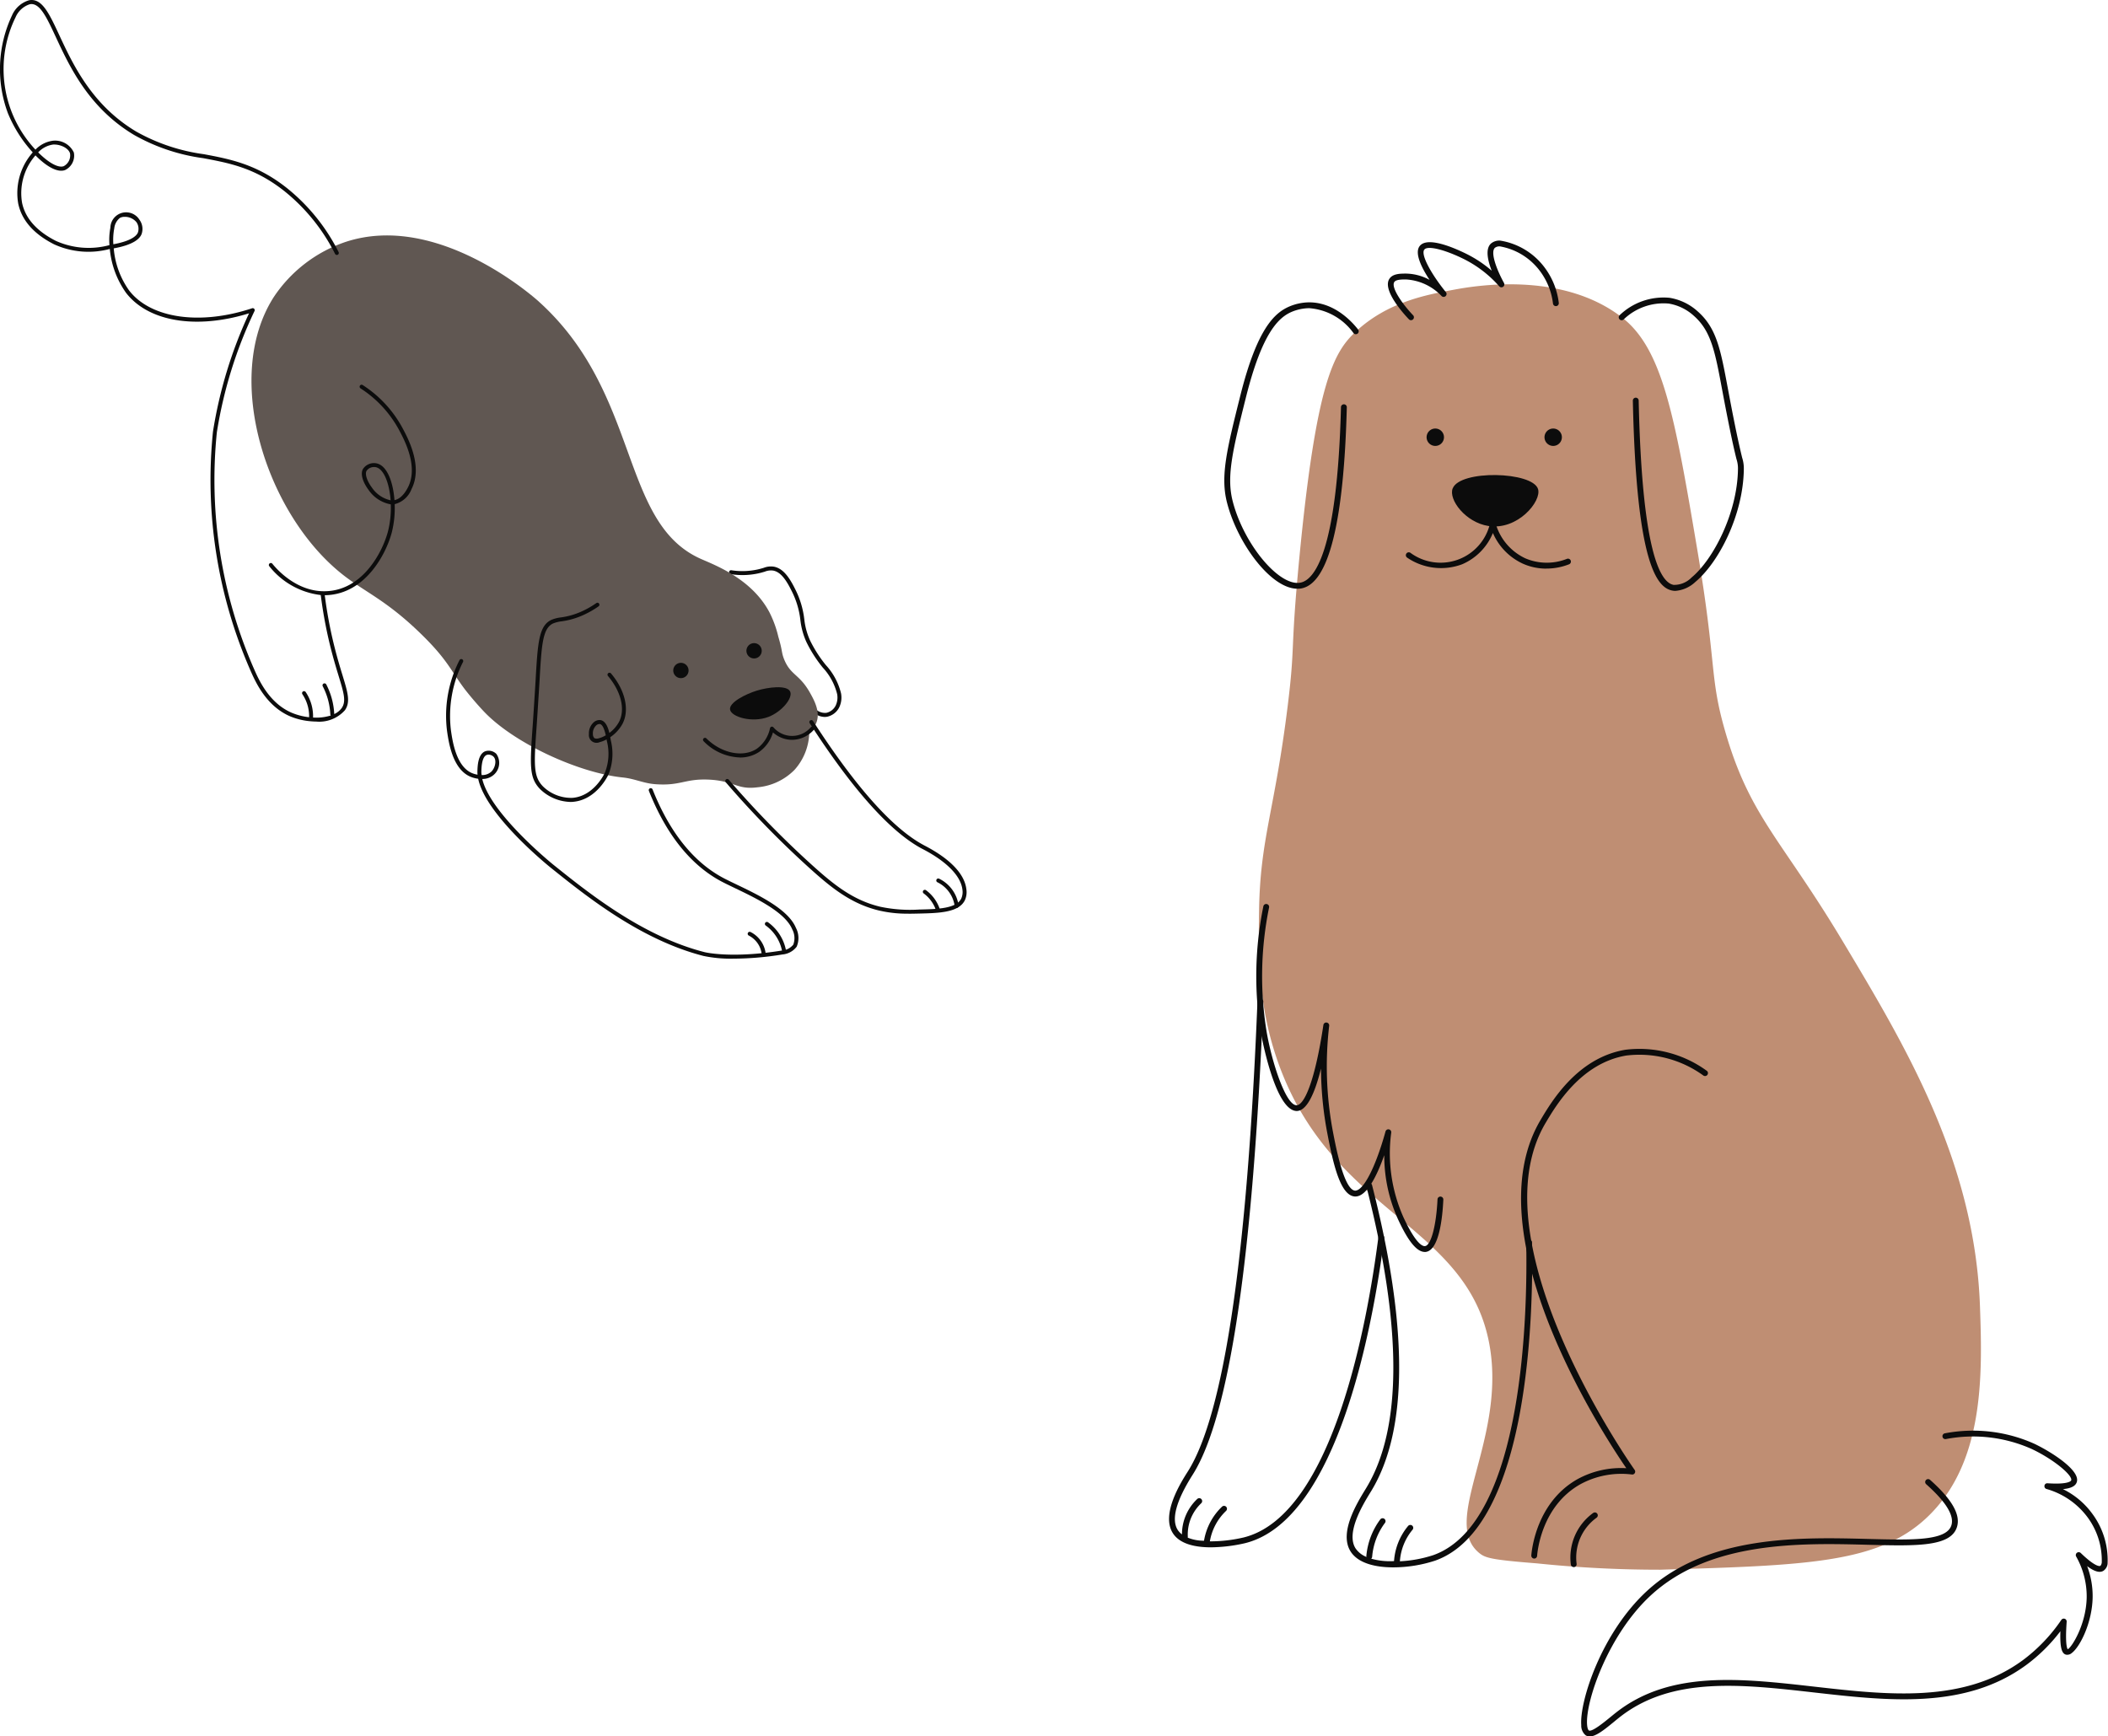 <svg xmlns="http://www.w3.org/2000/svg" width="229" height="188.649" viewBox="0 0 229 188.649">
  <g id="グループ_99" data-name="グループ 99" transform="translate(-415 -5397.351)">
    <g id="グループ_91" data-name="グループ 91" transform="translate(-1282.582 4044.758)">
      <path id="パス_844" data-name="パス 844" d="M204.112,13.038c3.465-3.219,7.658-3.989,10.654-4.54,1.954-.358,11.581-2.127,18.224,2.992,4.445,3.424,5.759,10.732,8.2,25.207,2.153,12.742,1.3,13.777,3.044,19.807,2.688,9.3,6.114,11.677,12.773,22.8,6.836,11.414,14.345,23.95,14.9,39.654.261,7.365.529,17.117-5.881,23.04-5.27,4.871-13.13,5.1-28.849,5.565a128.68,128.68,0,0,1-13.422-.691c-4.923-.387-5.582-.587-6.226-1.108-4.229-3.41,2.715-12.05,1.176-22.13-2.14-14.017-17.818-14.445-23.456-32.414-1.8-5.746-1.722-11.019-1.657-15.248.122-7.9,1.7-10.832,3.114-22.283.838-6.793.254-5.527,1.245-15.888,1.841-19.246,3.753-22.526,6.157-24.759" transform="translate(1640.767 1375.568)" fill="#bf8e73"/>
      <path id="パス_845" data-name="パス 845" d="M239.761,41.253a1.809,1.809,0,0,1-.3-.025c-1.673-.286-3.943-2.738-4.331-20.64a.317.317,0,1,1,.635-.013c.349,16.074,2.26,19.763,3.8,20.027a2.645,2.645,0,0,0,1.95-.808c2.365-1.964,4.962-7.008,5.034-11.731a3.255,3.255,0,0,0-.162-1.131c-.2-.8-.6-2.474-1.425-6.833l-.141-.755c-.76-4.063-1.178-6.3-3.042-7.954a5.334,5.334,0,0,0-2.757-1.351,6.251,6.251,0,0,0-4.883,1.718.318.318,0,1,1-.43-.468,6.883,6.883,0,0,1,5.409-1.877,5.967,5.967,0,0,1,3.083,1.5c2.026,1.8,2.459,4.111,3.244,8.313l.142.754c.817,4.342,1.223,6,1.417,6.8a3.878,3.878,0,0,1,.182,1.291c-.076,4.969-2.737,10.11-5.264,12.21a3.555,3.555,0,0,1-2.159.971" transform="translate(1639.834 1375.535)" fill="#0c0c0c"/>
      <path id="パス_846" data-name="パス 846" d="M197.665,41.032c-2.878,0-6.512-4.919-7.648-9.366-.736-2.88-.006-5.8,1.448-11.609,1.83-7.312,3.727-9,5.341-9.693a5.664,5.664,0,0,1,2.094-.444h.051c2.724,0,4.629,2.074,5.323,2.97a.318.318,0,0,1-.5.39,6.526,6.526,0,0,0-4.821-2.726,5.079,5.079,0,0,0-1.895.394c-1.385.592-3.2,2.18-4.974,9.265-1.429,5.707-2.146,8.572-1.45,11.3,1.2,4.694,5.07,9.328,7.381,8.855,1.464-.3,3.98-3.175,4.385-19.078a.318.318,0,0,1,.635.016c-.318,12.464-1.964,19.086-4.892,19.684a2.424,2.424,0,0,1-.476.047" transform="translate(1640.857 1375.521)" fill="#0c0c0c"/>
      <path id="パス_847" data-name="パス 847" d="M214.115,24.9a.944.944,0,1,1-.944-.943.944.944,0,0,1,.944.943" transform="translate(1640.332 1375.194)" fill="#0c0c0c"/>
      <path id="パス_848" data-name="パス 848" d="M227.228,24.9a.944.944,0,1,1-.943-.943.943.943,0,0,1,.943.943" transform="translate(1640.027 1375.194)" fill="#0c0c0c"/>
      <path id="パス_849" data-name="パス 849" d="M215.128,30.581c.791-2.038,8.665-1.851,9.271.069.412,1.308-2.2,4.516-5.4,4.012-2.481-.391-4.346-2.866-3.875-4.082" transform="translate(1640.266 1375.074)" fill="#0c0c0c"/>
      <path id="パス_850" data-name="パス 850" d="M225.183,39.417a6.235,6.235,0,0,1-2.555-.539,6.508,6.508,0,0,1-3.252-3.331,6.3,6.3,0,0,1-3.347,3.4,6.544,6.544,0,0,1-5.978-.729.317.317,0,1,1,.372-.514,5.52,5.52,0,0,0,8.637-3.178.317.317,0,0,1,.614-.009,6,6,0,0,0,3.213,3.776,5.93,5.93,0,0,0,4.525.065.317.317,0,0,1,.238.588,6.746,6.746,0,0,1-2.467.466" transform="translate(1640.386 1374.953)" fill="#0c0c0c"/>
      <path id="パス_851" data-name="パス 851" d="M210.432,11.7a.317.317,0,0,1-.229-.1c-.5-.521-2.944-3.177-2.111-4.411.379-.56,1.2-.55,1.786-.555a5.511,5.511,0,0,1,2.572.684c-.871-1.32-1.686-2.945-1.054-3.7.822-.985,3.475.1,4.984.839A13.036,13.036,0,0,1,219.2,6.322c-.433-1.1-.707-2.347-.1-2.936a1.4,1.4,0,0,1,1.041-.332,7.484,7.484,0,0,1,4.4,2.422A7.988,7.988,0,0,1,226.485,9.8a.318.318,0,1,1-.63.085A7.344,7.344,0,0,0,224.068,5.9a6.906,6.906,0,0,0-3.946-2.216.8.8,0,0,0-.581.154c-.5.481.168,2.317.994,3.819a.318.318,0,0,1-.517.363,12.637,12.637,0,0,0-3.915-3c-2.082-1.017-3.859-1.44-4.218-1-.454.545.826,2.775,2.326,4.616a.317.317,0,0,1-.469.427,5.784,5.784,0,0,0-3.865-1.792c-.418,0-1.068,0-1.257.274-.406.6.948,2.476,2.04,3.616a.317.317,0,0,1-.229.537" transform="translate(1640.433 1375.682)" fill="#0c0c0c"/>
      <path id="パス_852" data-name="パス 852" d="M211.585,114.645c-1.119,0-2.178-1.987-2.889-3.512a16.746,16.746,0,0,1-1.511-7c-.79,2.23-1.895,4.488-3.134,4.488l-.069,0c-1.56-.107-2.331-3.466-2.989-6.9a38.345,38.345,0,0,1-.679-7c-.755,3.035-1.633,4.583-2.623,4.613-2.416,0-3.906-8.48-3.919-8.567A37.911,37.911,0,0,1,194.05,77.1a.313.313,0,0,1,.373-.25.317.317,0,0,1,.249.373,37.319,37.319,0,0,0-.275,13.446c.567,3.381,2.114,8.094,3.276,8.037.77-.024,1.937-2.326,2.9-8.715a.31.31,0,0,1,.356-.267.318.318,0,0,1,.273.351,38.042,38.042,0,0,0,.411,11.528c.33,1.724,1.206,6.3,2.409,6.384.918,0,2.228-2.569,3.3-6.432a.321.321,0,0,1,.366-.227.318.318,0,0,1,.255.347,17.05,17.05,0,0,0,1.322,9.194c1.376,2.954,2.1,3.182,2.361,3.141.645-.1,1.21-2.238,1.344-5.078a.313.313,0,0,1,.332-.3.317.317,0,0,1,.3.332c-.094,2.023-.464,5.45-1.878,5.675a.918.918,0,0,1-.146.012" transform="translate(1640.774 1373.962)" fill="#0c0c0c"/>
      <path id="パス_853" data-name="パス 853" d="M224.163,148.335a.322.322,0,0,1-.316-.342c.044-.581.554-5.76,5-8.277a9.827,9.827,0,0,1,5.32-1.2c-2.632-3.835-16.7-25.4-9.311-37.839,1.2-2.022,4.013-6.758,9.214-7.623a12.451,12.451,0,0,1,8.811,2.265.318.318,0,1,1-.358.524,11.836,11.836,0,0,0-8.347-2.162c-4.911.817-7.618,5.375-8.774,7.32-7.749,13.05,9.5,37.459,9.671,37.7a.319.319,0,0,1,.015.347.311.311,0,0,1-.312.152,9.3,9.3,0,0,0-5.617,1.068c-4.163,2.355-4.641,7.225-4.682,7.773a.317.317,0,0,1-.316.294" transform="translate(1640.087 1373.587)" fill="#0c0c0c"/>
      <path id="パス_854" data-name="パス 854" d="M228.581,150.461a.316.316,0,0,1-.314-.278,5.971,5.971,0,0,1,2.409-5.588.318.318,0,1,1,.376.512,5.341,5.341,0,0,0-2.157,5,.316.316,0,0,1-.274.355l-.04,0" transform="translate(1639.96 1372.384)" fill="#0c0c0c"/>
      <path id="パス_855" data-name="パス 855" d="M206.675,113.015a.313.313,0,0,0-.355.274c-1.151,9.012-4.881,30.231-14.654,32.627a16.064,16.064,0,0,1-3.652.419,5.944,5.944,0,0,1,1.765-3.314.318.318,0,0,0-.439-.46,6.613,6.613,0,0,0-1.961,3.706,4.7,4.7,0,0,1-1.774-.335c0-.017.017-.029.016-.047a4.672,4.672,0,0,1,.291-1.944,4.728,4.728,0,0,1,1.166-1.749.317.317,0,1,0-.435-.462,5.338,5.338,0,0,0-1.324,1.987,5.265,5.265,0,0,0-.335,1.861,1.938,1.938,0,0,1-.451-.469c-.733-1.133-.2-3.137,1.577-5.956l.086-.137c3.949-6.324,6.514-23.585,7.623-51.3a.318.318,0,0,0-.636-.026c-1.1,27.608-3.635,44.765-7.525,50.994l-.085.134c-.716,1.136-2.9,4.592-1.572,6.64.775,1.2,2.492,1.525,4.12,1.525a17.259,17.259,0,0,0,3.7-.446c10.157-2.489,13.967-24.021,15.133-33.163a.32.32,0,0,0-.274-.355" transform="translate(1641 1373.716)" fill="#0c0c0c"/>
      <path id="パス_856" data-name="パス 856" d="M223.476,114.322a.318.318,0,0,0-.635.014c.144,7.079-.158,30.451-10.1,33.976a13.734,13.734,0,0,1-3.622.664,6.006,6.006,0,0,1,1.377-3.428.317.317,0,1,0-.488-.405,6.678,6.678,0,0,0-1.526,3.813,7.452,7.452,0,0,1-2.482-.262.317.317,0,0,0,.106-.209,7.126,7.126,0,0,1,1.391-3.676.318.318,0,0,0-.51-.38,7.8,7.8,0,0,0-1.515,4c0,.03.021.052.026.081a2.569,2.569,0,0,1-1.205-.949c-1.051-1.688.8-4.726,1.594-6.024l.175-.286c3.957-6.61,3.968-17.76.034-33.138a.317.317,0,1,0-.614.157c3.889,15.208,3.9,26.195.034,32.655l-.171.282c-.924,1.516-2.848,4.671-1.59,6.69.812,1.3,2.7,1.741,4.638,1.741a14.74,14.74,0,0,0,4.557-.731c10.339-3.667,10.665-27.4,10.52-34.589" transform="translate(1640.539 1373.238)" fill="#0c0c0c"/>
      <path id="パス_857" data-name="パス 857" d="M230.335,168.647a.763.763,0,0,1-.438-.129,1.365,1.365,0,0,1-.469-1.1c-.194-2.535,2.148-9.974,7.13-14.566,6.633-6.114,16.7-5.851,24.057-5.659,4.749.122,8.5.221,9.024-1.491.322-1.055-.6-2.554-2.741-4.455a.318.318,0,0,1,.422-.476c2.376,2.111,3.332,3.784,2.925,5.116-.665,2.174-4.432,2.076-9.647,1.94-7.248-.189-17.167-.446-23.609,5.491-4.638,4.274-7.122,11.527-6.929,14.052.029.386.121.577.19.624.319.213,1.676-.9,2.328-1.433.226-.185.444-.364.649-.523,5.849-4.577,13.48-3.71,21.557-2.794,7.951.9,16.173,1.832,22.588-2.861a18.152,18.152,0,0,0,4.211-4.4.322.322,0,0,1,.366-.119.317.317,0,0,1,.211.322c-.189,2.6.082,2.953.114,2.984.357-.094,2.006-2.607,2.061-5.629a8.788,8.788,0,0,0-1.144-4.438.318.318,0,0,1,.5-.382c1.65,1.59,2.078,1.422,2.118,1.4.024-.014.108-.079.163-.33A7.886,7.886,0,0,0,284.4,144.8a8.4,8.4,0,0,0-4.432-3.035.316.316,0,0,1-.22-.36.305.305,0,0,1,.333-.26c2.325.154,2.552-.269,2.569-.317.19-.52-1.863-2.268-4.3-3.414a15.64,15.64,0,0,0-9.317-1.071.311.311,0,0,1-.363-.262.317.317,0,0,1,.263-.364,16.264,16.264,0,0,1,9.689,1.123c1.716.806,5.106,2.9,4.629,4.2-.152.419-.632.661-1.5.74a8.579,8.579,0,0,1,3.17,2.643,8.454,8.454,0,0,1,1.682,5.495,1.066,1.066,0,0,1-.469.747c-.4.23-.963.071-1.748-.515a9.124,9.124,0,0,1,.595,3.4c-.049,2.71-1.349,5.34-2.259,6.031a.743.743,0,0,1-.634.183c-.411-.107-.674-.611-.61-2.545a18.343,18.343,0,0,1-3.72,3.675c-6.616,4.841-14.963,3.894-23.034,2.979-7.945-.9-15.449-1.752-21.095,2.663-.2.157-.414.334-.636.516-1,.816-1.945,1.6-2.649,1.6" transform="translate(1639.932 1372.596)" fill="#0c0c0c"/>
    </g>
    <g id="グループ_92" data-name="グループ 92" transform="translate(415 5397.351)">
      <path id="パス_931" data-name="パス 931" d="M38.294,338.925a1.651,1.651,0,0,0,.28-.024,1.919,1.919,0,0,0,1.321-1.028,2.48,2.48,0,0,0,.195-1.5,6.956,6.956,0,0,0-1.641-3.071,13.867,13.867,0,0,1-1.731-2.7,7.53,7.53,0,0,1-.623-2.291,9.636,9.636,0,0,0-1.024-3.339c-.736-1.485-1.408-2.193-2.248-2.368a2.111,2.111,0,0,0-1.137.121c-.2.059-.433.129-.733.192a7.765,7.765,0,0,1-2.778.07.209.209,0,0,0-.245.181.215.215,0,0,0,.181.245,8.185,8.185,0,0,0,2.93-.074c.314-.066.558-.138.766-.2a1.752,1.752,0,0,1,.927-.113c.7.145,1.28.784,1.951,2.138a9.259,9.259,0,0,1,.983,3.21,7.9,7.9,0,0,0,.656,2.408,14.423,14.423,0,0,0,1.781,2.781,6.559,6.559,0,0,1,1.558,2.872,2.049,2.049,0,0,1-.153,1.24,1.485,1.485,0,0,1-1.01.8,1.47,1.47,0,0,1-1.277-.512.215.215,0,0,0-.332.275,1.946,1.946,0,0,0,1.4.686" transform="translate(51.278 -261.033)" fill="#0c0c0c"/>
      <path id="パス_932" data-name="パス 932" d="M63.015,275.522c-.7-.628-11.069-9.737-20.979-6.483a15.216,15.216,0,0,0-7.825,6.011c-5.613,8.8-.729,23.7,7.551,30.176,2.4,1.88,4.705,2.748,8.451,6.4,2.913,2.836,3.22,3.966,4.747,5.994,0,0,.914,1.2,2.106,2.457,3.3,3.469,10.328,6.667,15.082,7.152,1.295.132,2.231.635,3.535.729,2.731.2,3.185-.605,5.749-.5,2.827.121,3.08,1.129,5.33.837a6.439,6.439,0,0,0,4.035-1.9,6.262,6.262,0,0,0,1.6-4.112,2.46,2.46,0,0,0,.761-.989c.473-1.17-.21-2.427-.686-3.274-1.154-2.055-2.109-1.877-2.817-3.655-.3-.761-.144-.831-.62-2.427a11.835,11.835,0,0,0-.964-2.652c-1.934-3.665-5.956-5.139-7.469-5.814-8.84-3.946-6.494-17.94-17.586-27.946" transform="translate(-4.482 -242.76)" fill="#605752"/>
      <path id="パス_933" data-name="パス 933" d="M67.475,350.166c.1,0,.208,0,.314-.013,2.568-.206,3.814-2.854,3.866-2.967a6.035,6.035,0,0,0,.248-3.734c-.017-.1-.034-.206-.054-.321a4.165,4.165,0,0,0,1.338-1.467c.776-1.5.283-3.647-1.256-5.461a.215.215,0,0,0-.329.279c1.426,1.68,1.9,3.637,1.2,4.984a3.677,3.677,0,0,1-1.05,1.2c-.152-.633-.418-1.292-.946-1.391a.945.945,0,0,0-.8.282,1.6,1.6,0,0,0-.473,1.247.833.833,0,0,0,1.167.865,3.125,3.125,0,0,0,.749-.3c.01.056.017.105.025.147a5.6,5.6,0,0,1-.214,3.486c-.047.1-1.189,2.531-3.508,2.717a4.37,4.37,0,0,1-3.208-1.241c-1.076-1.1-.985-2.385-.686-6.627.063-.9.276-4.259.306-4.775.225-3.957.327-5.763,1.469-6.3a3.507,3.507,0,0,1,.94-.235,8.431,8.431,0,0,0,2.359-.685,10.088,10.088,0,0,0,1.648-.942.215.215,0,1,0-.247-.352,9.734,9.734,0,0,1-1.578.9,8.073,8.073,0,0,1-2.25.652,3.846,3.846,0,0,0-1.055.271c-1.375.649-1.481,2.535-1.717,6.668-.029.516-.242,3.87-.306,4.769-.31,4.39-.4,5.715.808,6.957a4.914,4.914,0,0,0,3.236,1.383m3.891-7.237a2.832,2.832,0,0,1-.761.323.652.652,0,0,1-.478-.015.626.626,0,0,1-.159-.45,1.168,1.168,0,0,1,.329-.905.545.545,0,0,1,.43-.18c.322.061.522.7.639,1.227" transform="translate(-5.555 -263.039)" fill="#0c0c0c"/>
      <path id="パス_934" data-name="パス 934" d="M42.775,342.832c-.347-.737-2.408-.471-3.616-.1s-3.033,1.286-2.913,2.056c.126.8,2.392,1.477,4.169.8,1.458-.556,2.686-2.061,2.36-2.754" transform="translate(43.062 -267.702)" fill="#0c0c0c"/>
      <path id="パス_935" data-name="パス 935" d="M36.381,352.167a3.73,3.73,0,0,0,2.076-.6,3.933,3.933,0,0,0,1.51-2.126,3.12,3.12,0,0,0,2.078.807,3.207,3.207,0,0,0,2.371-1.1.215.215,0,0,0-.329-.277,2.668,2.668,0,0,1-4.067.019.209.209,0,0,0-.214-.069.215.215,0,0,0-.158.16,3.666,3.666,0,0,1-1.43,2.23c-1.5.994-3.867.5-5.5-1.136a.216.216,0,0,0-.306.3,5.744,5.744,0,0,0,3.968,1.787" transform="translate(44.003 -269.869)" fill="#0c0c0c"/>
      <path id="パス_936" data-name="パス 936" d="M42.636,336.056a.831.831,0,1,1-.743-.91.831.831,0,0,1,.743.91" transform="translate(40.109 -265.269)" fill="#0c0c0c"/>
      <path id="パス_937" data-name="パス 937" d="M54.624,339.283a.831.831,0,1,1-.743-.91.831.831,0,0,1,.743.91" transform="translate(20.173 -266.356)" fill="#0c0c0c"/>
      <path id="パス_938" data-name="パス 938" d="M66.229,370.3a33.206,33.206,0,0,0,5.248-.454,2.168,2.168,0,0,0,1.558-.844,2.392,2.392,0,0,0-.088-2.063c-.835-2.01-4.081-3.565-6.451-4.7-.545-.261-1.037-.5-1.43-.706-3.245-1.727-5.83-4.963-7.684-9.618a.215.215,0,0,0-.4.159c1.892,4.752,4.544,8.063,7.882,9.84.4.212.9.45,1.446.714,2.307,1.106,5.467,2.621,6.239,4.478a2.029,2.029,0,0,1,.117,1.675,1.793,1.793,0,0,1-1.258.641c-5.483.883-8.345.18-8.373.173-6.744-1.728-12.578-6.408-16.439-9.506-.073-.059-6.822-5.513-7.715-9.309a1.844,1.844,0,0,0,1.3-.5,1.707,1.707,0,0,0,.232-2.223,1.174,1.174,0,0,0-1.239-.277c-.755.328-.8,1.575-.82,2.107a3.279,3.279,0,0,0,.013.425,2.785,2.785,0,0,1-.562-.154c-1.754-.7-2.154-3.464-2.325-4.644a12.951,12.951,0,0,1,1.312-7.453.215.215,0,1,0-.387-.189,13.252,13.252,0,0,0-1.351,7.7c.182,1.253.605,4.188,2.59,4.982a3.323,3.323,0,0,0,.792.2c.832,3.965,7.582,9.421,7.89,9.669,3.889,3.12,9.767,7.835,16.6,9.586a14.528,14.528,0,0,0,3.3.29M39.561,348.134a.806.806,0,0,1,.544.225c.369.376.183,1.2-.229,1.617a1.459,1.459,0,0,1-1.06.377,1.875,1.875,0,0,1-.032-.447c.015-.414.056-1.51.562-1.731a.54.54,0,0,1,.214-.041" transform="translate(13.51 -266.149)" fill="#0c0c0c"/>
      <path id="パス_939" data-name="パス 939" d="M39.082,384.206a.2.2,0,0,0,.04,0,.215.215,0,0,0,.172-.251,4.9,4.9,0,0,0-1.969-3.106.216.216,0,0,0-.251.351,4.434,4.434,0,0,1,1.063,1.075,4.481,4.481,0,0,1,.734,1.759.214.214,0,0,0,.212.176" transform="translate(46.101 -280.655)" fill="#0c0c0c"/>
      <path id="パス_940" data-name="パス 940" d="M42.072,384.987a.221.221,0,0,0,.214-.245,3.015,3.015,0,0,0-1.63-2.278.215.215,0,0,0-.2.383,2.628,2.628,0,0,1,1.044.963,2.6,2.6,0,0,1,.355.992.216.216,0,0,0,.214.186" transform="translate(40.884 -281.206)" fill="#0c0c0c"/>
      <path id="パス_941" data-name="パス 941" d="M27.328,368.789c.378,0,.755-.009,1.136-.017,2.124-.05,4.3-.1,4.973-1.425a2.084,2.084,0,0,0,.176-1.2c-.18-1.658-1.739-3.3-4.509-4.745l-.059-.031c-3.377-1.774-7.445-6.321-12.091-13.516a.216.216,0,1,0-.363.234c4.687,7.257,8.81,11.855,12.253,13.664l.06.03c2.6,1.357,4.119,2.924,4.281,4.41a1.725,1.725,0,0,1-.131.953c-.56,1.1-2.6,1.144-4.576,1.189a15.671,15.671,0,0,1-4.173-.293c-3.016-.7-5.166-2.471-7.465-4.546a103.588,103.588,0,0,1-9.042-9.27.215.215,0,0,0-.326.281,103.913,103.913,0,0,0,9.079,9.309c2.345,2.115,4.54,3.925,7.657,4.645a13.332,13.332,0,0,0,3.119.323" transform="translate(71.369 -269.52)" fill="#0c0c0c"/>
      <path id="パス_942" data-name="パス 942" d="M10.931,376.9a.221.221,0,0,0,.214-.244,3.815,3.815,0,0,0-2.117-2.931.215.215,0,1,0-.188.387,3.388,3.388,0,0,1,1.878,2.6.215.215,0,0,0,.214.187" transform="translate(92.993 -278.261)" fill="#0c0c0c"/>
      <path id="パス_943" data-name="パス 943" d="M13.445,377.828a.225.225,0,0,0,.074-.013.216.216,0,0,0,.128-.276A4.211,4.211,0,0,0,12.19,375.6a.215.215,0,1,0-.255.347,3.791,3.791,0,0,1,1.308,1.744.215.215,0,0,0,.2.141" transform="translate(88.405 -278.886)" fill="#0c0c0c"/>
      <path id="パス_944" data-name="パス 944" d="M98.954,231.417a2.921,2.921,0,0,1,1.857-1.631c1.4-.249,2.179,1.451,3.271,3.791,1.495,3.207,3.543,7.6,8.346,10.472a20.556,20.556,0,0,0,7.362,2.465c2.833.532,5.761,1.082,9.047,3.7a20.969,20.969,0,0,1,5.588,6.931.215.215,0,0,1-.383.2,20.56,20.56,0,0,0-5.472-6.792c-3.2-2.545-5.949-3.062-8.858-3.608a20.9,20.9,0,0,1-7.5-2.519c-4.917-2.94-7-7.4-8.515-10.66-1.011-2.166-1.737-3.73-2.807-3.547a2.527,2.527,0,0,0-1.556,1.418,12.8,12.8,0,0,0,2.16,14.384,3.185,3.185,0,0,1,1.9-.971,2.242,2.242,0,0,1,2.272,1.286,1.737,1.737,0,0,1-.951,1.9c-.829.316-2.047-.4-3.22-1.593-.085.1-.168.2-.249.306a6.244,6.244,0,0,0-1.209,4.83c.348,1.695,1.585,3.092,3.675,4.153a8.673,8.673,0,0,0,5.821.46,7.15,7.15,0,0,1,.1-1.893,1.709,1.709,0,0,1,3.162-.86,1.688,1.688,0,0,1,.236,1.532c-.177.5-.846,1.18-3.033,1.574a9.2,9.2,0,0,0,1.669,4.572c2.338,3.037,7.71,3.816,13.363,1.935a.219.219,0,0,1,.229.062.215.215,0,0,1,.034.235,47.911,47.911,0,0,0-4.094,13.189,51.148,51.148,0,0,0,4.083,25.8c.487,1.1,1.626,3.661,4.115,4.687a6.878,6.878,0,0,0,1.826.459,4.3,4.3,0,0,0-.731-2.5.215.215,0,0,1,.359-.237,4.728,4.728,0,0,1,.8,2.77,5.328,5.328,0,0,0,1.928-.222.21.21,0,0,1-.052-.115,7.544,7.544,0,0,0-.224-1.493,7.456,7.456,0,0,0-.6-1.567.216.216,0,0,1,.383-.2,7.827,7.827,0,0,1,.867,3.219,2.05,2.05,0,0,0,.813-.656c.5-.727.224-1.643-.333-3.468-.216-.709-.461-1.513-.722-2.5a48.223,48.223,0,0,1-1.224-6.306,8.381,8.381,0,0,1-5.6-3.14.216.216,0,0,1,.338-.268c.414.522,2.644,3.126,5.865,2.991,4.029-.159,6.152-4.352,6.712-6.545a10.429,10.429,0,0,0,.29-2.891,3.715,3.715,0,0,1-2.421-1.582c-.5-.669-.921-1.6-.619-2.225a1.422,1.422,0,0,1,1.583-.625c1.079.3,1.717,2.026,1.86,3.978.4-.085.963-.4,1.473-1.41,1.156-2.28-.426-5.2-1.021-6.3a12.3,12.3,0,0,0-4.128-4.429.216.216,0,1,1,.237-.36,12.723,12.723,0,0,1,4.27,4.584c.625,1.155,2.284,4.222,1.026,6.7a2.659,2.659,0,0,1-1.834,1.648,10.919,10.919,0,0,1-.3,3.018c-.587,2.3-2.828,6.7-7.112,6.87-.062,0-.123,0-.184,0a47.768,47.768,0,0,0,1.2,6.178c.258.977.5,1.777.717,2.483.578,1.9.9,2.94.275,3.838A3.735,3.735,0,0,1,132,308.156c-.179,0-.361-.013-.542-.027a7.414,7.414,0,0,1-2.221-.511c-2.648-1.093-3.836-3.769-4.344-4.912a51.6,51.6,0,0,1-4.116-26.045,48.3,48.3,0,0,1,3.919-12.859c-5.731,1.771-10.944.913-13.367-2.234a9.791,9.791,0,0,1-1.759-4.757,8.977,8.977,0,0,1-6.054-.507c-2.213-1.123-3.525-2.62-3.9-4.45a6.682,6.682,0,0,1,1.289-5.178c.1-.126.194-.246.294-.359a14.391,14.391,0,0,1-2.7-4.259,13.7,13.7,0,0,1,.457-10.641m5.606,16.4a1.323,1.323,0,0,0,.688-1.382c-.151-.572-1.01-.971-1.705-.971-.04,0-.08,0-.119,0a2.758,2.758,0,0,0-1.636.852c1.094,1.1,2.173,1.726,2.774,1.5m33.967,32.718a.9.9,0,0,0-.237-.031.972.972,0,0,0-.843.43c-.174.356.064,1.088.578,1.779a3.329,3.329,0,0,0,2.05,1.406c-.137-1.815-.716-3.35-1.549-3.584M109.954,256.3c2.14-.391,2.582-1.03,2.672-1.287a1.26,1.26,0,0,0-.173-1.131,1.639,1.639,0,0,0-1.264-.562,1.09,1.09,0,0,0-.511.11,1.664,1.664,0,0,0-.623,1.143,6.674,6.674,0,0,0-.1,1.727" transform="translate(-97.642 -229.762)" fill="#0c0c0c"/>
    </g>
  </g>
</svg>
